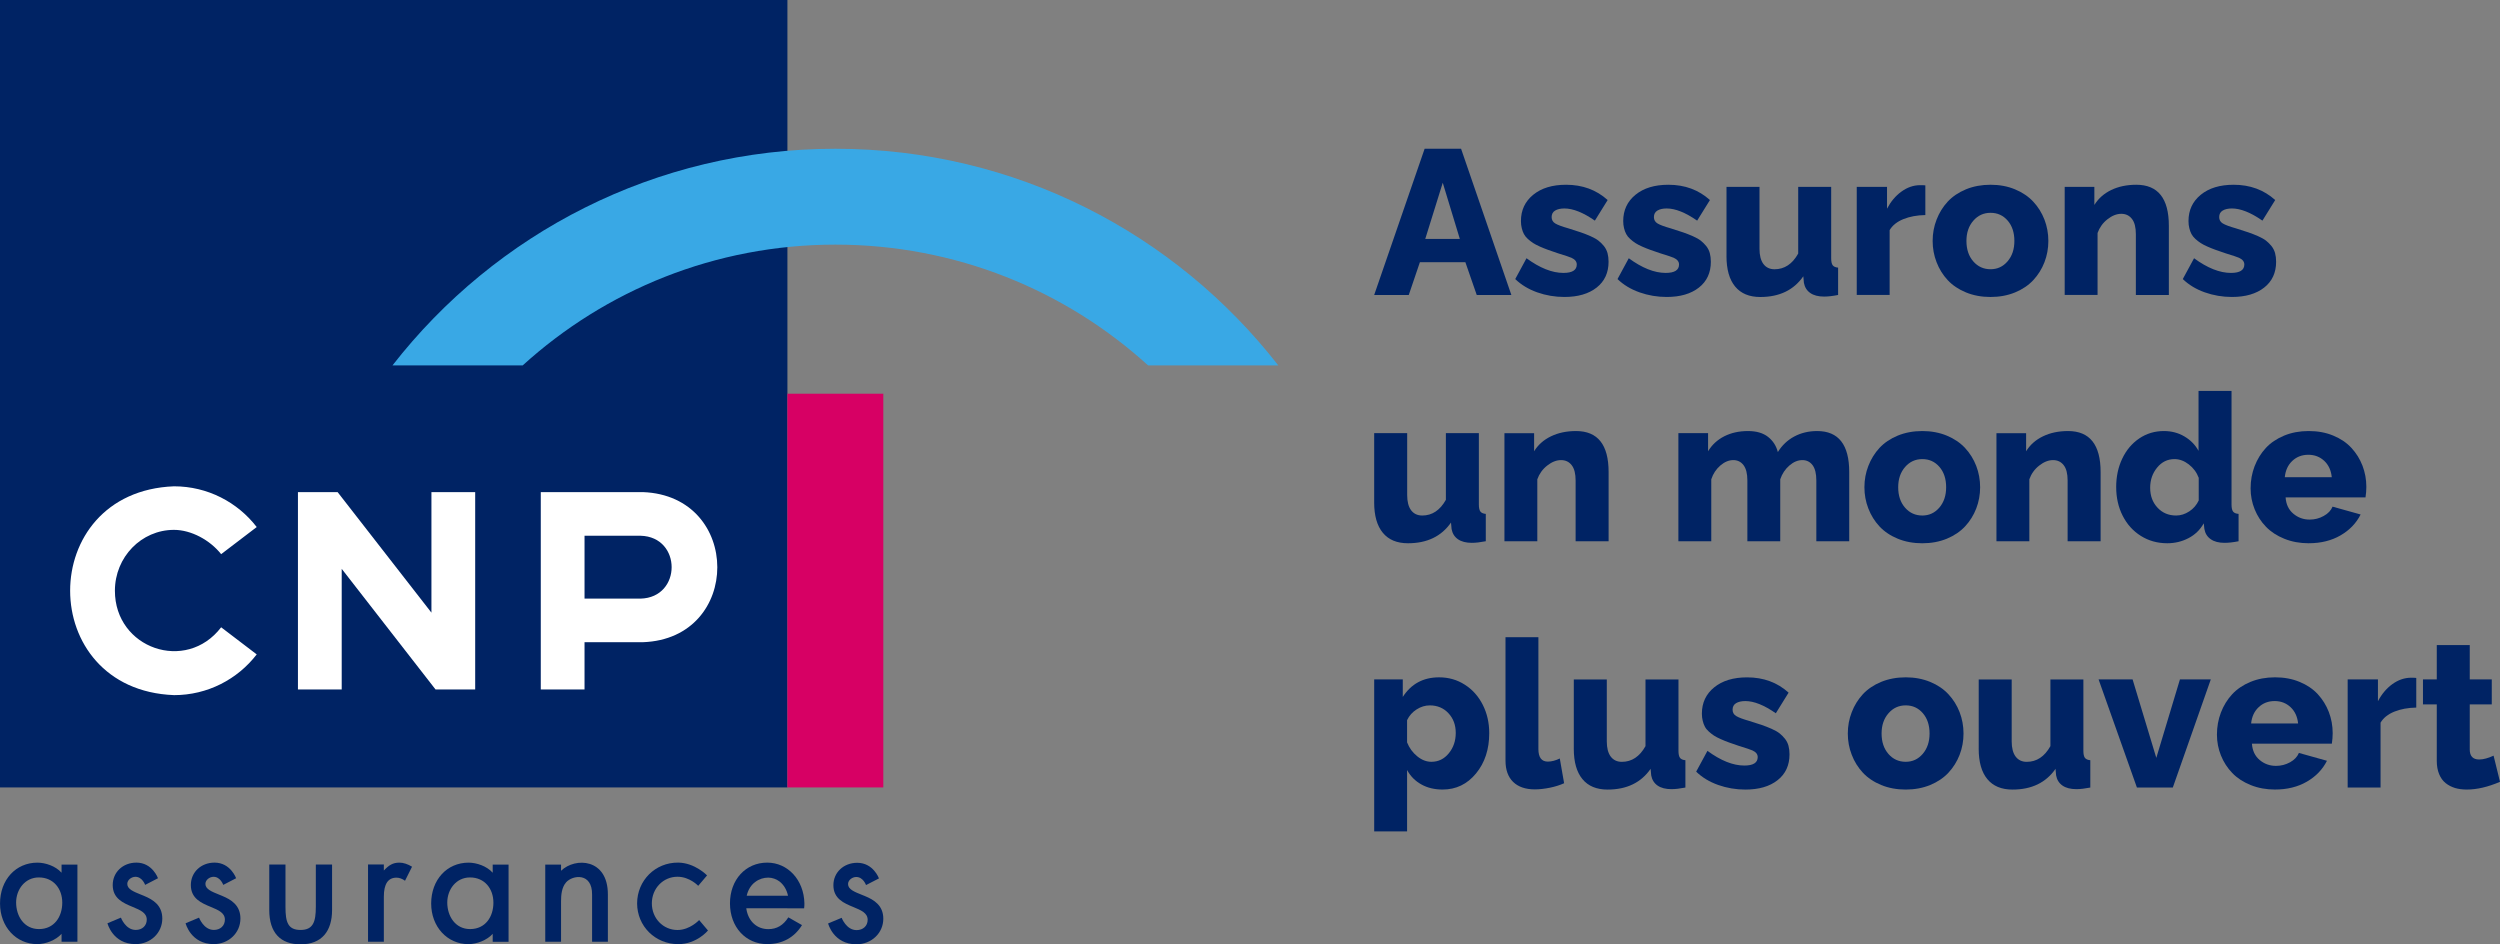 <?xml version="1.0" encoding="UTF-8"?>
<svg id="uuid-a8d5745c-eb2b-43d6-8445-81ecd01d24a5" data-name="Bloc marque CNP Assurances" xmlns="http://www.w3.org/2000/svg" viewBox="0 0 179.993 67.989">
  <rect x="0" y="0" width="179.993" height="67.989" fill="#808080" stroke="none"/>
  <g>
    <path d="M0,0h56.692v56.693H0V0Z" style="fill: #002364; fill-rule: evenodd; stroke-width: 0px;"/>
    <rect x="56.692" y="28.346" width="6.904" height="28.347" style="fill: #d70064; stroke-width: 0px;"/>
    <path d="M28.256,26.31c7.39-9.493,18.926-15.6,31.889-15.6s24.498,6.106,31.889,15.6h-9.373c-5.947-5.404-13.847-8.698-22.516-8.698s-16.568,3.294-22.515,8.698h-9.374Z" style="fill: #39a8e5; fill-rule: evenodd; stroke-width: 0px;"/>
    <polygon points="24.602 40.954 31.358 49.64 34.212 49.64 34.212 35.43 31.062 35.43 31.062 44.109 24.306 35.43 21.451 35.43 21.451 49.64 24.602 49.64 24.602 40.954" style="fill: #fff; stroke-width: 0px;"/>
    <path d="M12.525,50.048c2.426,0,4.583-1.149,5.958-2.933l-2.561-1.952c-2.525,3.307-7.654,1.526-7.649-2.633,0-2.418,1.903-4.381,4.252-4.381,1.24,0,2.59.731,3.397,1.749l2.561-1.952c-1.375-1.783-3.532-2.933-5.958-2.933-9.968.385-9.965,14.651,0,15.034Z" style="fill: #fff; stroke-width: 0px;"/>
    <path d="M42.085,46.237h4.199c7.16-.253,7.135-10.544,0-10.807,0,0-7.349,0-7.349,0v14.21h3.15v-3.403ZM42.085,38.572h4.033c2.985.075,2.984,4.452,0,4.527h-4.033v-4.527Z" style="fill: #fff; stroke-width: 0px;"/>
  </g>
  <g>
    <path d="M102.57,10.71h2.623l3.62,10.527h-2.493l-.818-2.36h-3.274l-.801,2.36h-2.49l3.632-10.527M105.104,17.204l-1.23-4.047-1.26,4.047h2.49Z" style="fill: #002364; stroke-width: 0px;"/>
    <path d="M112.634,21.381c-.681,0-1.334-.112-1.96-.333-.625-.222-1.152-.541-1.581-.956l.811-1.499c.96.703,1.845,1.056,2.657,1.056.641,0,.962-.202.962-.607,0-.202-.124-.363-.375-.479-.128-.058-.451-.166-.972-.325-.284-.096-.521-.178-.713-.246-.19-.068-.387-.148-.593-.238-.204-.092-.371-.178-.497-.261-.124-.082-.248-.178-.373-.29-.122-.11-.216-.228-.281-.351-.066-.122-.118-.265-.156-.421-.04-.156-.06-.329-.06-.517,0-.781.296-1.413.886-1.893.589-.481,1.377-.719,2.366-.719,1.182,0,2.178.367,2.991,1.1l-.92,1.483c-.84-.583-1.573-.876-2.194-.876-.281,0-.503.052-.669.152-.168.102-.25.259-.25.471,0,.198.086.351.261.457.174.106.493.224.954.355.359.11.655.206.886.286.23.078.467.172.707.277.242.108.433.216.573.327.14.112.269.24.389.387.116.148.2.315.253.501.05.186.076.395.076.625,0,.787-.286,1.407-.858,1.857-.573.451-1.346.677-2.32.677" style="fill: #002364; stroke-width: 0px;"/>
    <path d="M119.997,21.381c-.681,0-1.334-.112-1.958-.333-.627-.222-1.154-.541-1.583-.956l.811-1.499c.96.703,1.845,1.056,2.657,1.056.641,0,.962-.202.962-.607,0-.202-.124-.363-.375-.479-.128-.058-.451-.166-.97-.325-.286-.096-.523-.178-.715-.246-.19-.068-.387-.148-.593-.238-.204-.092-.371-.178-.497-.261-.124-.082-.248-.178-.371-.29-.124-.11-.218-.228-.282-.351-.066-.122-.118-.265-.156-.421-.04-.156-.06-.329-.06-.517,0-.781.296-1.413.886-1.893.589-.481,1.377-.719,2.368-.719,1.18,0,2.176.367,2.989,1.1l-.92,1.483c-.84-.583-1.571-.876-2.194-.876-.281,0-.503.052-.669.152-.168.102-.25.259-.25.471,0,.198.086.351.261.457.174.106.493.224.956.355.357.11.653.206.884.286.23.078.467.172.707.277.244.108.433.216.575.327.138.112.267.24.387.387.116.148.202.315.253.501.05.186.076.395.076.625,0,.787-.286,1.407-.858,1.857-.573.451-1.346.677-2.32.677" style="fill: #002364; stroke-width: 0px;"/>
    <path d="M124.303,18.436v-4.981h2.376v4.46c0,.473.092.836.281,1.09.19.253.457.381.803.381.715,0,1.282-.377,1.703-1.13v-4.801h2.374v5.141c0,.236.036.403.11.503.076.098.206.154.389.17v1.968c-.391.078-.727.116-1.006.116-.415,0-.747-.084-.996-.257-.248-.17-.401-.417-.461-.735l-.042-.469c-.691.994-1.723,1.491-3.098,1.491-.793,0-1.395-.25-1.811-.753s-.623-1.234-.623-2.194" style="fill: #002364; stroke-width: 0px;"/>
    <path d="M138.619,15.483c-.595.01-1.122.108-1.579.292-.459.186-.789.451-.992.793v4.668h-2.368v-7.782h2.18v1.571c.271-.515.615-.926,1.036-1.23.421-.304.862-.459,1.332-.463.2,0,.333.004.391.014v2.136" style="fill: #002364; stroke-width: 0px;"/>
    <path d="M139.145,17.348c0-.539.094-1.052.284-1.537.186-.485.453-.916.797-1.29.347-.373.785-.669,1.318-.89.533-.22,1.124-.329,1.769-.329.643,0,1.228.108,1.761.329.529.22.968.517,1.316.89.349.375.617.805.805,1.29.186.485.281.998.281,1.537,0,.537-.094,1.048-.281,1.533-.188.485-.457.914-.801,1.284-.347.373-.783.667-1.314.888-.531.218-1.12.329-1.767.329-.645,0-1.236-.11-1.769-.329-.533-.22-.972-.515-1.318-.888-.345-.371-.611-.799-.797-1.284-.19-.485-.284-.996-.284-1.533M143.315,19.384c.493,0,.902-.19,1.228-.573.325-.381.487-.868.487-1.463,0-.601-.16-1.092-.483-1.465-.325-.375-.733-.561-1.232-.561-.497,0-.91.188-1.24.567-.331.379-.497.866-.497,1.459,0,.605.164,1.094.493,1.471s.743.565,1.244.565Z" style="fill: #002364; stroke-width: 0px;"/>
    <path d="M156.15,21.237h-2.374v-4.374c0-.491-.092-.86-.282-1.102-.188-.244-.445-.367-.767-.367-.333,0-.665.132-.998.395-.335.263-.569.593-.711.988v4.46h-2.366v-7.782h2.136v1.302c.284-.463.689-.822,1.212-1.076.523-.253,1.126-.379,1.805-.379,1.565,0,2.346.984,2.346,2.953v4.981" style="fill: #002364; stroke-width: 0px;"/>
    <path d="M160.696,21.381c-.681,0-1.334-.112-1.96-.333-.625-.222-1.152-.541-1.581-.956l.811-1.499c.96.703,1.845,1.056,2.657,1.056.641,0,.962-.202.962-.607,0-.202-.124-.363-.375-.479-.128-.058-.451-.166-.972-.325-.284-.096-.521-.178-.713-.246-.19-.068-.387-.148-.593-.238-.206-.092-.371-.178-.497-.261s-.248-.178-.373-.29c-.122-.11-.216-.228-.281-.351-.066-.122-.118-.265-.156-.421-.04-.156-.06-.329-.06-.517,0-.781.296-1.413.886-1.893.589-.481,1.377-.719,2.366-.719,1.182,0,2.178.367,2.991,1.1l-.92,1.483c-.84-.583-1.573-.876-2.194-.876-.281,0-.503.052-.669.152-.168.102-.25.259-.25.471,0,.198.086.351.261.457.174.106.493.224.954.355.359.11.655.206.886.286.23.078.467.172.707.277.242.108.433.216.575.327.138.112.267.24.387.387.116.148.2.315.253.501.05.186.076.395.076.625,0,.787-.286,1.407-.858,1.857-.573.451-1.346.677-2.32.677" style="fill: #002364; stroke-width: 0px;"/>
    <path d="M98.937,36.166v-4.981h2.376v4.46c0,.473.092.836.281,1.09.19.253.457.381.805.381.713,0,1.28-.379,1.701-1.13v-4.801h2.374v5.141c0,.234.036.403.11.503.076.098.206.154.389.17v1.968c-.391.076-.727.116-1.006.116-.415,0-.747-.086-.996-.257-.248-.172-.401-.417-.461-.735l-.042-.469c-.691.994-1.723,1.491-3.098,1.491-.793,0-1.395-.25-1.809-.753-.417-.501-.625-1.234-.625-2.194" style="fill: #002364; stroke-width: 0px;"/>
    <path d="M115.814,38.969h-2.374v-4.374c0-.491-.092-.86-.282-1.102-.188-.244-.445-.367-.767-.367-.333,0-.665.132-.998.395-.335.263-.569.593-.711.988v4.46h-2.366v-7.782h2.136v1.302c.284-.463.689-.822,1.212-1.074.525-.255,1.126-.381,1.805-.381,1.565,0,2.346.984,2.346,2.953v4.981" style="fill: #002364; stroke-width: 0px;"/>
    <path d="M133.139,38.969h-2.368v-4.374c0-.491-.09-.86-.269-1.102-.182-.244-.427-.367-.737-.367-.323,0-.635.13-.936.391-.302.261-.521.591-.657.992v4.46h-2.366v-4.374c0-.491-.092-.86-.275-1.102-.184-.244-.431-.367-.739-.367-.317,0-.631.13-.934.391-.302.261-.521.591-.651.992v4.46h-2.368v-7.782h2.138v1.302c.282-.467.673-.828,1.168-1.078s1.062-.377,1.703-.377c.609,0,1.09.14,1.447.421.355.279.589.643.705,1.092.298-.483.691-.856,1.178-1.118.491-.263,1.04-.395,1.653-.395,1.539,0,2.308.984,2.308,2.953v4.981" style="fill: #002364; stroke-width: 0px;"/>
    <path d="M134.233,35.08c0-.539.094-1.052.284-1.537.186-.485.453-.916.797-1.29.347-.373.785-.669,1.318-.89.533-.218,1.124-.329,1.769-.329.643,0,1.228.11,1.761.329.531.22.968.517,1.316.89.349.375.617.805.805,1.29.186.485.281.998.281,1.537,0,.537-.094,1.048-.281,1.533-.188.485-.457.912-.801,1.284-.347.371-.783.667-1.314.888-.531.218-1.12.329-1.767.329-.645,0-1.236-.11-1.769-.329-.533-.22-.972-.517-1.318-.888-.345-.373-.611-.799-.797-1.284-.19-.485-.284-.996-.284-1.533M138.402,37.116c.493,0,.902-.192,1.228-.573.325-.381.487-.87.487-1.463,0-.601-.16-1.092-.483-1.465-.325-.375-.733-.561-1.232-.561-.497,0-.91.188-1.24.567-.331.379-.497.866-.497,1.459,0,.603.164,1.094.493,1.471s.743.565,1.244.565Z" style="fill: #002364; stroke-width: 0px;"/>
    <path d="M151.237,38.969h-2.374v-4.374c0-.491-.092-.86-.282-1.102-.188-.244-.445-.367-.767-.367-.333,0-.665.132-.998.395-.335.263-.569.593-.709.988v4.46h-2.368v-7.782h2.136v1.302c.284-.463.689-.822,1.212-1.074.525-.255,1.126-.381,1.805-.381,1.565,0,2.346.984,2.346,2.953v4.981" style="fill: #002364; stroke-width: 0px;"/>
    <path d="M152.359,35.068c0-.749.144-1.431.435-2.044.29-.613.697-1.098,1.222-1.455.527-.357,1.12-.535,1.781-.535.537,0,1.026.126,1.465.383.443.257.785.605,1.026,1.042v-4.314h2.376v8.183c0,.234.036.403.11.501.074.098.206.156.397.17v1.97c-.383.076-.721.114-1.014.114-.411,0-.741-.086-.992-.263-.253-.176-.403-.423-.457-.741l-.044-.401c-.265.471-.633.826-1.104,1.07-.469.244-.978.365-1.525.365-.703,0-1.338-.176-1.899-.529-.561-.351-1-.836-1.31-1.451-.313-.615-.467-1.306-.467-2.066M158.302,36.03v-1.629c-.148-.391-.387-.713-.715-.966-.329-.255-.671-.381-1.028-.381-.503,0-.92.204-1.252.611-.335.409-.501.892-.501,1.453,0,.579.176,1.056.529,1.433.351.377.799.565,1.34.565.327,0,.643-.1.944-.296.302-.198.529-.461.683-.789Z" style="fill: #002364; stroke-width: 0px;"/>
    <path d="M166.222,39.113c-.637,0-1.222-.108-1.755-.323-.533-.214-.976-.503-1.324-.866-.351-.361-.621-.779-.816-1.26-.192-.477-.29-.978-.29-1.505,0-.559.096-1.09.286-1.589.192-.499.461-.938.807-1.314.349-.377.789-.673,1.322-.894.533-.22,1.122-.329,1.769-.329s1.236.108,1.767.329c.531.22.968.515,1.31.888.343.371.607.797.793,1.276.184.481.279.99.279,1.525,0,.246-.02.501-.06.759h-5.754c.034.499.218.89.555,1.172.335.286.729.427,1.182.427.357,0,.693-.086,1.006-.261.317-.172.527-.397.639-.671l2.02.565c-.315.625-.797,1.128-1.449,1.505s-1.415.565-2.288.565M164.499,34.357h3.382c-.048-.487-.228-.88-.539-1.174-.313-.292-.695-.441-1.148-.441-.459,0-.844.148-1.154.441-.313.294-.493.687-.541,1.174Z" style="fill: #002364; stroke-width: 0px;"/>
    <path d="M101.306,55.441v4.416h-2.368v-10.94h2.058v1.26c.607-.942,1.479-1.411,2.613-1.411.685,0,1.304.176,1.857.533.553.353.982.836,1.292,1.451.309.613.463,1.29.463,2.034,0,1.164-.317,2.13-.952,2.903s-1.437,1.158-2.408,1.158c-.579,0-1.09-.122-1.529-.369-.443-.246-.785-.591-1.026-1.036M104.81,52.77c0-.575-.176-1.048-.529-1.423-.351-.375-.799-.561-1.34-.561-.329,0-.643.096-.946.288-.306.194-.535.453-.689.775v1.601c.158.399.401.733.727.998.325.267.667.399,1.024.399.503,0,.92-.204,1.254-.613.333-.407.499-.896.499-1.465Z" style="fill: #002364; stroke-width: 0px;"/>
    <path d="M108.392,45.877h2.368v8.05c0,.603.226.906.679.906.267,0,.553-.074.862-.224l.311,1.781c-.292.134-.635.242-1.022.323-.391.078-.749.12-1.082.12-.677,0-1.198-.18-1.567-.537-.365-.359-.549-.868-.549-1.535v-8.884" style="fill: #002364; stroke-width: 0px;"/>
    <path d="M113.309,53.9v-4.981h2.376v4.46c0,.473.092.836.281,1.09.19.253.457.381.805.381.713,0,1.28-.379,1.701-1.13v-4.801h2.374v5.141c0,.234.036.403.11.503.076.098.206.154.389.17v1.968c-.391.076-.727.116-1.006.116-.415,0-.747-.086-.996-.257-.248-.172-.401-.417-.461-.735l-.042-.471c-.691.996-1.723,1.493-3.098,1.493-.793,0-1.397-.25-1.811-.753-.415-.501-.623-1.234-.623-2.194" style="fill: #002364; stroke-width: 0px;"/>
    <path d="M125.661,56.847c-.681,0-1.334-.112-1.96-.333-.625-.222-1.152-.541-1.581-.958l.811-1.497c.96.705,1.845,1.058,2.657,1.058.641,0,.962-.204.962-.609,0-.204-.124-.363-.375-.477-.128-.06-.451-.166-.972-.327-.284-.096-.521-.178-.713-.246-.19-.068-.387-.148-.593-.24-.204-.09-.369-.176-.497-.259-.124-.082-.248-.178-.371-.29-.124-.112-.218-.226-.282-.351-.066-.122-.118-.265-.156-.421-.04-.156-.06-.329-.06-.519,0-.779.296-1.413.886-1.891.589-.479,1.377-.719,2.368-.719,1.18,0,2.178.365,2.989,1.1l-.92,1.485c-.84-.585-1.571-.878-2.194-.878-.281,0-.503.052-.669.152-.168.102-.25.259-.25.471,0,.196.086.351.261.455.174.108.493.226.954.357.359.11.655.206.886.286.23.078.467.172.707.277.242.106.433.216.575.327.138.11.267.24.387.389.118.146.2.313.253.499.05.186.076.395.076.625,0,.787-.286,1.407-.858,1.857-.573.453-1.346.677-2.32.677" style="fill: #002364; stroke-width: 0px;"/>
    <path d="M133.037,52.812c0-.539.094-1.052.284-1.537.186-.485.453-.916.797-1.29.347-.373.785-.671,1.318-.89.533-.218,1.124-.329,1.769-.329.643,0,1.228.11,1.761.329.531.218.968.517,1.316.89.349.375.617.805.805,1.29.186.485.281.998.281,1.537,0,.537-.094,1.048-.281,1.533-.188.485-.457.912-.801,1.284-.347.371-.781.667-1.314.888-.531.218-1.12.329-1.767.329-.645,0-1.236-.11-1.769-.329-.533-.22-.972-.517-1.318-.888-.345-.373-.611-.799-.797-1.284-.19-.485-.284-.996-.284-1.533M137.206,54.847c.493,0,.902-.192,1.228-.573.325-.381.489-.87.489-1.463,0-.601-.162-1.092-.485-1.465-.325-.375-.733-.561-1.232-.561-.497,0-.91.188-1.24.569-.331.377-.497.864-.497,1.457,0,.603.164,1.094.493,1.471s.743.565,1.244.565Z" style="fill: #002364; stroke-width: 0px;"/>
    <path d="M142.462,53.9v-4.981h2.374v4.46c0,.473.094.836.282,1.09.19.253.457.381.803.381.715,0,1.282-.379,1.703-1.13v-4.801h2.374v5.141c0,.234.036.403.11.503.076.098.206.154.389.17v1.968c-.391.076-.727.116-1.006.116-.415,0-.747-.086-.996-.257-.248-.172-.403-.417-.461-.735l-.042-.471c-.691.996-1.723,1.493-3.098,1.493-.793,0-1.397-.25-1.811-.753-.417-.501-.623-1.234-.623-2.194" style="fill: #002364; stroke-width: 0px;"/>
    <polyline points="153.852 56.701 151.093 48.917 153.541 48.917 155.248 54.565 156.949 48.917 159.171 48.917 156.436 56.701 153.852 56.701" style="fill: #002364; stroke-width: 0px;"/>
    <path d="M163.798,56.845c-.637,0-1.222-.108-1.755-.323-.533-.214-.976-.503-1.324-.866-.349-.361-.621-.779-.816-1.26-.192-.477-.29-.978-.29-1.505,0-.559.096-1.09.286-1.589.192-.501.461-.938.807-1.314.349-.375.789-.675,1.322-.894.533-.22,1.122-.329,1.769-.329s1.236.108,1.767.329c.531.218.968.515,1.31.886.343.373.607.799.793,1.278.184.481.279.988.279,1.525,0,.246-.02.501-.06.761h-5.754c.034.497.218.888.555,1.172.335.284.729.425,1.182.425.357,0,.693-.086,1.008-.259.315-.174.525-.399.637-.673l2.02.565c-.315.625-.797,1.128-1.449,1.505s-1.415.565-2.288.565M162.075,52.089h3.382c-.048-.487-.228-.878-.539-1.172-.313-.294-.695-.443-1.148-.443-.459,0-.844.148-1.154.443-.313.294-.493.685-.541,1.172Z" style="fill: #002364; stroke-width: 0px;"/>
    <path d="M173.964,50.944c-.595.01-1.122.108-1.579.292-.459.186-.789.451-.992.795v4.668h-2.368v-7.784h2.18v1.571c.271-.515.615-.924,1.036-1.23.421-.302.862-.457,1.332-.461.2,0,.333.004.391.014v2.134" style="fill: #002364; stroke-width: 0px;"/>
    <path d="M179.993,56.288c-.86.371-1.655.557-2.388.557-.311,0-.589-.036-.844-.11-.253-.078-.481-.192-.681-.353-.2-.158-.357-.377-.469-.647-.114-.273-.17-.593-.17-.96v-4.061h-.994v-1.797h.994v-2.474h2.374v2.474h1.585v1.797h-1.585v3.244c0,.481.226.723.679.723.294,0,.639-.092,1.036-.277l.463,1.883" style="fill: #002364; stroke-width: 0px;"/>
  </g>
  <g>
    <path d="M40.394,62.694v-.445h-1.137v5.553h1.137v-2.899c0-.442.037-1.001.361-1.374.466-.536,1.894-.727,1.873.885,0,0,0,3.388,0,3.388h1.137v-3.414c0-2.582-2.345-2.687-3.372-1.695Z" style="fill: #002364; stroke-width: 0px;"/>
    <path d="M55.236,62.106c-1.553,0-2.68,1.234-2.68,2.934s1.128,2.933,2.685,2.933c1.085,0,1.949-.473,2.501-1.368l-.982-.559c-.373.579-.833.849-1.445.849-.806,0-1.41-.543-1.569-1.394l-.015-.108,4.164.003c.014-.112.022-.228.02-.356-.034-1.693-1.201-2.934-2.678-2.934ZM53.761,64.49c.201-.899.909-1.304,1.546-1.304.581,0,1.231.405,1.428,1.304h-2.974Z" style="fill: #002364; stroke-width: 0px;"/>
    <path d="M4.432,62.834c-.43-.483-1.167-.726-1.737-.726C1.135,62.107.002,63.346.002,65.051c0,1.666,1.153,2.923,2.682,2.923.606,0,1.344-.288,1.748-.74v.57h1.142v-5.556h-1.142v.585ZM2.806,66.891c-1.068,0-1.645-.929-1.645-1.913,0-.94.641-1.805,1.634-1.805,1.058,0,1.688.812,1.688,1.817,0,1.014-.577,1.901-1.677,1.901Z" style="fill: #002364; stroke-width: 0px;"/>
    <path d="M35.473,62.834c-.43-.483-1.167-.726-1.737-.726-1.561,0-2.693,1.238-2.693,2.944,0,1.666,1.153,2.923,2.682,2.923.606,0,1.344-.288,1.748-.74v.57h1.142v-5.556h-1.142v.585ZM33.847,66.891c-1.068,0-1.645-.929-1.645-1.913,0-.94.641-1.805,1.634-1.805,1.058,0,1.688.812,1.688,1.817,0,1.014-.577,1.901-1.677,1.901Z" style="fill: #002364; stroke-width: 0px;"/>
    <path d="M62.273,64.514c-.078-.032-.154-.063-.231-.093-.529-.211-.985-.394-.985-.769,0-.293.311-.512.59-.512.501,0,.704.583.704.583l.932-.48s-.405-1.124-1.565-1.124c-.978,0-1.716.693-1.716,1.613,0,.98.767,1.297,1.445,1.576.548.227,1.022.423,1.022.916,0,.437-.328.742-.798.742-.744,0-1.074-.886-1.074-.886l-.976.406s.377,1.501,2.038,1.501c1.086,0,1.936-.809,1.936-1.843,0-.955-.668-1.36-1.322-1.629Z" style="fill: #002364; stroke-width: 0px;"/>
    <path d="M15.998,64.501c-.077-.032-.153-.063-.23-.093-.525-.211-.979-.394-.979-.769,0-.293.31-.512.586-.512.498,0,.699.583.699.583l.926-.48s-.402-1.124-1.555-1.124c-.972,0-1.705.693-1.705,1.613,0,.98.763,1.297,1.435,1.576.545.227,1.016.422,1.016.916,0,.437-.326.742-.793.742-.739,0-1.067-.886-1.067-.886l-.97.406s.374,1.501,2.025,1.501c1.079,0,1.924-.809,1.924-1.843,0-.955-.664-1.36-1.313-1.629Z" style="fill: #002364; stroke-width: 0px;"/>
    <path d="M10.373,64.501c-.077-.032-.153-.063-.23-.093-.525-.211-.979-.394-.979-.769,0-.293.31-.512.586-.512.498,0,.699.583.699.583l.926-.48s-.402-1.124-1.555-1.124c-.972,0-1.705.693-1.705,1.613,0,.98.763,1.297,1.435,1.576.545.227,1.016.422,1.016.916,0,.437-.326.742-.793.742-.739,0-1.067-.886-1.067-.886l-.97.406s.374,1.501,2.025,1.501c1.079,0,1.924-.809,1.924-1.843,0-.955-.664-1.36-1.313-1.629Z" style="fill: #002364; stroke-width: 0px;"/>
    <path d="M27.636,62.673v-.434h-1.139v5.564h1.139v-3.251c0-.909.303-1.363.909-1.363.202,0,.404.071.616.222l.505-1.01c-.313-.192-.626-.294-.909-.294-.474,0-.757.183-1.121.566Z" style="fill: #002364; stroke-width: 0px;"/>
    <path d="M22.738,65.311c0,1.043-.186,1.643-1.098,1.643-.911,0-1.086-.564-1.086-1.643v-3.066h-1.168v3.274c0,1.643.816,2.471,2.255,2.471,1.535,0,2.267-.96,2.267-2.471v-3.274h-1.169v3.066Z" style="fill: #002364; stroke-width: 0px;"/>
    <path d="M48.778,66.957c-1.036,0-1.847-.842-1.847-1.917s.811-1.917,1.847-1.917c.882,0,1.491.654,1.491.654l.637-.751s-.873-.906-2.071-.921c-1.66-.02-2.96,1.289-2.965,2.935h0c.004,1.646,1.305,2.935,2.965,2.935,1.337,0,2.137-.982,2.137-.982l-.637-.751s-.659.715-1.556.715Z" style="fill: #002364; stroke-width: 0px;"/>
  </g>
</svg>